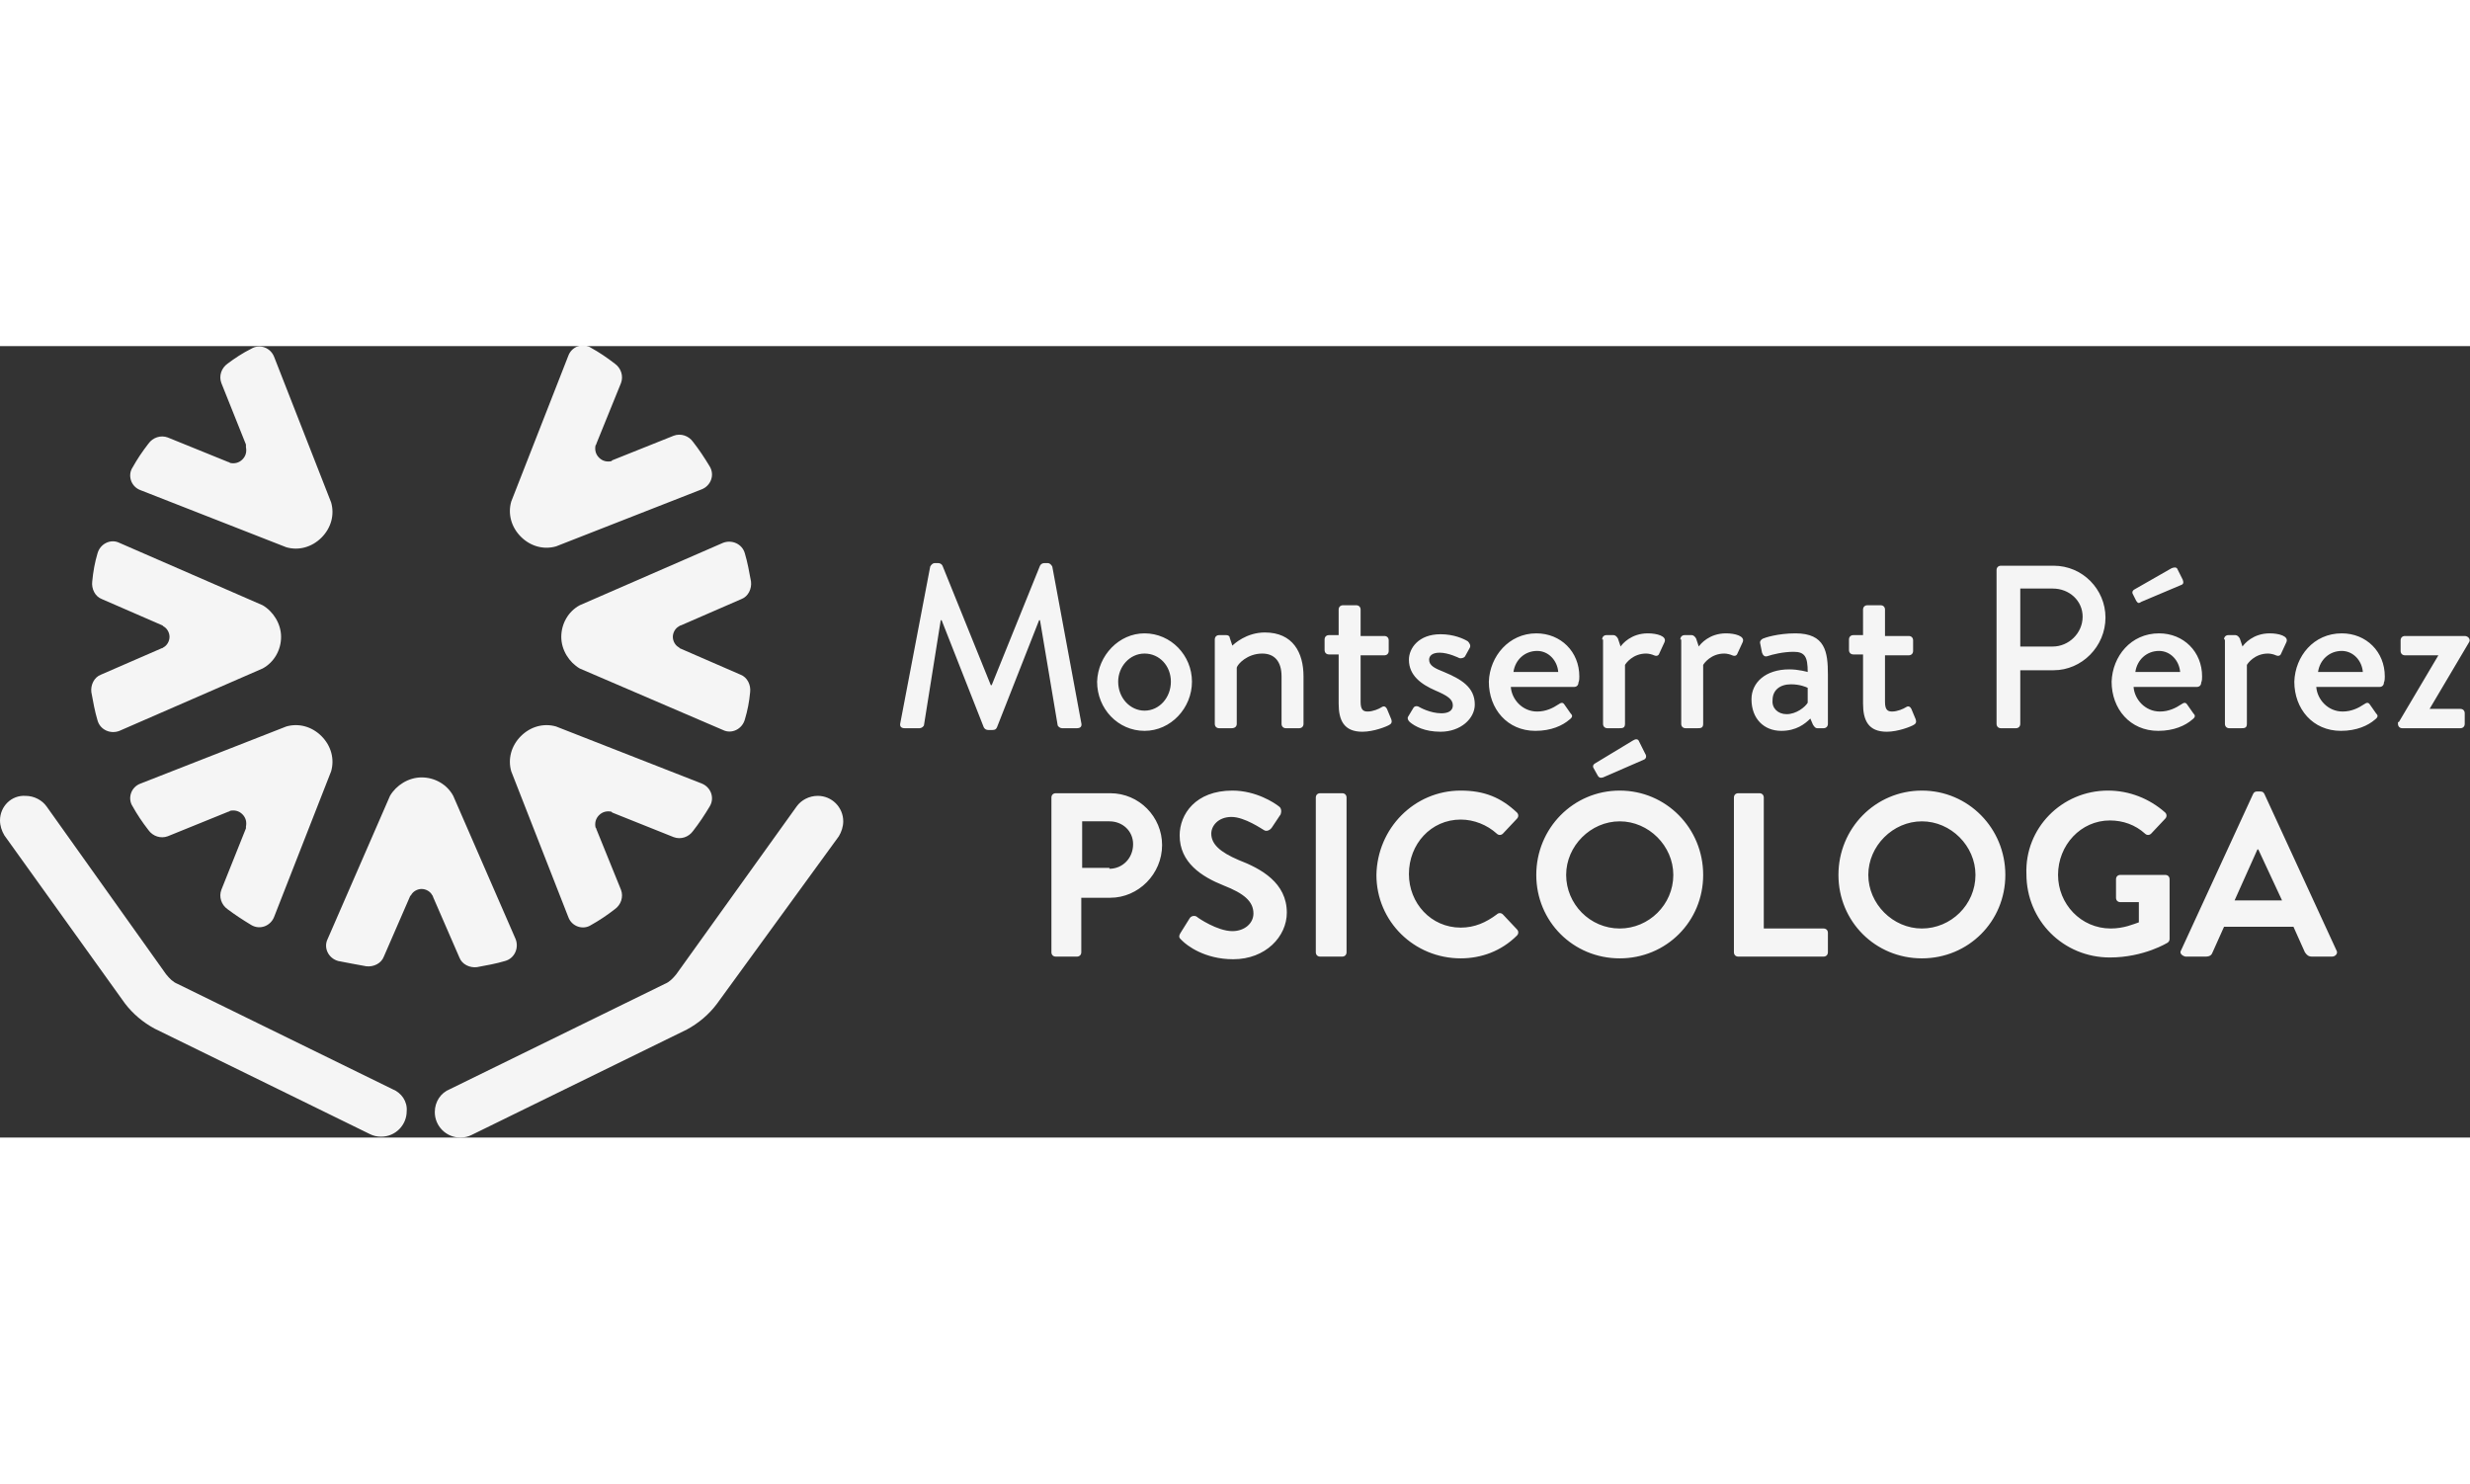 <?xml version="1.0" encoding="UTF-8"?> <svg xmlns="http://www.w3.org/2000/svg" version="1.1" id="Capa_1" x="0" y="0" viewBox="0 0 281.2 90.1" style="enable-background:new 0 0 281.2 90.1" xml:space="preserve" width="150"><rect x="0" y="0" width="281.2" height="90.1" fill="#333333" stroke="none"/><style>.st0{fill:#f5f5f5}</style><path class="st0" d="M119.7 51.4c0-.3.2-.5.5-.5h6.2c3.3 0 5.9 2.7 5.9 5.9 0 3.3-2.7 6-5.9 6h-3.3V69c0 .3-.2.5-.5.5h-2.4c-.3 0-.5-.2-.5-.5V51.4zm6.6 8.1c1.5 0 2.7-1.2 2.7-2.8 0-1.5-1.2-2.6-2.7-2.6h-3.1v5.3h3.1zM134.4 66.8l1-1.6c.2-.4.7-.4.9-.2.1.1 2.3 1.6 4 1.6 1.4 0 2.4-.9 2.4-2 0-1.4-1.1-2.3-3.4-3.2-2.5-1-5-2.6-5-5.7 0-2.4 1.8-5.1 6-5.1 2.7 0 4.8 1.4 5.3 1.8.3.2.3.6.2.9l-1 1.5c-.2.3-.6.5-.9.3-.2-.1-2.2-1.5-3.7-1.5s-2.3 1-2.3 1.9c0 1.2 1 2.1 3.1 3 2.6 1 5.5 2.6 5.5 6 0 2.7-2.4 5.3-6.1 5.3-3.3 0-5.3-1.6-5.8-2.1-.3-.3-.5-.4-.2-.9zM149.8 51.4c0-.3.2-.5.5-.5h2.5c.3 0 .5.2.5.5V69c0 .3-.2.5-.5.5h-2.5c-.3 0-.5-.2-.5-.5V51.4zM166.3 50.6c2.7 0 4.6.8 6.4 2.5.2.2.2.5 0 .7l-1.6 1.7c-.2.2-.5.2-.7 0-1.1-1-2.6-1.6-4.1-1.6-3.4 0-5.9 2.8-5.9 6.2 0 3.3 2.5 6.1 5.9 6.1 1.6 0 2.9-.6 4.1-1.5.2-.2.5-.2.7 0l1.6 1.7c.2.2.2.5 0 .7-1.8 1.8-4.1 2.6-6.4 2.6-5.3 0-9.6-4.2-9.6-9.5.1-5.3 4.3-9.6 9.6-9.6zM184.4 50.6c5.3 0 9.5 4.3 9.5 9.6s-4.2 9.5-9.5 9.5-9.5-4.2-9.5-9.5 4.2-9.6 9.5-9.6zm0 15.7c3.3 0 6.1-2.7 6.1-6.1 0-3.3-2.8-6.1-6.1-6.1s-6.1 2.8-6.1 6.1 2.7 6.1 6.1 6.1zm-2.5-17.4-.5-.9c-.1-.2 0-.4.2-.5l4.3-2.6c.3-.2.6-.2.7.1l.7 1.4c.2.3.1.6-.2.7l-4.6 2c-.3.1-.5 0-.6-.2zM197.4 51.4c0-.3.2-.5.5-.5h2.4c.3 0 .5.2.5.5v14.9h6.8c.3 0 .5.2.5.5V69c0 .3-.2.5-.5.5h-9.7c-.3 0-.5-.2-.5-.5V51.4zM218.8 50.6c5.3 0 9.5 4.3 9.5 9.6s-4.2 9.5-9.5 9.5-9.5-4.2-9.5-9.5 4.2-9.6 9.5-9.6zm0 15.7c3.3 0 6.1-2.7 6.1-6.1 0-3.3-2.8-6.1-6.1-6.1s-6.1 2.8-6.1 6.1 2.8 6.1 6.1 6.1zM240 50.6c2.4 0 4.7.9 6.5 2.5.2.2.2.5 0 .7l-1.6 1.7c-.2.2-.5.2-.7 0-1.1-1-2.5-1.5-4-1.5-3.3 0-5.9 2.8-5.9 6.2 0 3.3 2.6 6.1 6 6.1 1.5 0 2.6-.5 3.2-.7v-2.3h-2.1c-.3 0-.5-.2-.5-.5v-2.1c0-.3.2-.5.5-.5h5.1c.3 0 .5.2.5.5v6.8c0 .2-.1.3-.2.4 0 0-2.7 1.7-6.6 1.7-5.3 0-9.5-4.2-9.5-9.5-.2-5.2 4-9.5 9.3-9.5zM248.3 68.8l8.2-17.8c.1-.2.2-.3.5-.3h.3c.3 0 .4.1.5.3l8.2 17.8c.2.3-.1.7-.5.7h-2.3c-.4 0-.6-.2-.8-.5l-1.3-2.9h-7.9l-1.3 2.9c-.1.3-.3.5-.8.5h-2.3c-.4-.1-.7-.4-.5-.7zm11.5-5.7-2.7-5.8h-.1l-2.6 5.8h5.4zM84.8 42.5c-.3 1.1-1.5 1.7-2.5 1.2l-16.3-7c-1.2-.7-2.1-2.1-2.1-3.6s.8-2.9 2.1-3.6l16.3-7.1c1-.4 2.2.1 2.5 1.2.3 1 .5 2.1.7 3.2.1.8-.3 1.7-1.1 2l-6.9 3c-.1 0-.2.1-.2.1-.4.2-.7.7-.7 1.2s.3 1 .7 1.2l.1.1 6.9 3c.8.3 1.2 1.2 1.1 2-.1 1.1-.3 2.1-.6 3.1zM38.5 70c-1.1-.3-1.7-1.5-1.2-2.5l7.1-16.3c.7-1.2 2.1-2.1 3.6-2.1s2.9.8 3.6 2.1l7.1 16.3c.4 1-.1 2.2-1.2 2.5-1 .3-2.1.5-3.2.7-.8.1-1.7-.3-2-1.1l-3-6.9c0-.1-.1-.2-.1-.2-.2-.4-.7-.7-1.2-.7s-1 .3-1.2.7l-.1.1-3 6.9c-.3.8-1.2 1.2-2 1.1-1.1-.2-2.2-.4-3.2-.6zM11.1 23.6c.3-1.1 1.5-1.7 2.5-1.2l16.3 7.1c1.2.7 2.1 2.1 2.1 3.6s-.8 2.9-2.1 3.6l-16.3 7.1c-1 .4-2.2-.1-2.5-1.2-.3-1-.5-2.1-.7-3.2-.1-.8.3-1.7 1.1-2l6.9-3c.1 0 .2-.1.2-.1.4-.2.7-.7.7-1.2s-.3-1-.7-1.2l-.1-.1-6.9-3c-.8-.3-1.2-1.2-1.1-2 .1-1.1.3-2.2.6-3.2z"></path><g><path class="st0" d="M105.9 25.1c.1-.2.3-.4.5-.4h.4c.2 0 .4.1.5.3l5.5 13.6h.1l5.5-13.6c.1-.2.3-.3.5-.3h.4c.2 0 .4.2.5.4l3.3 17.8c.1.4-.1.6-.5.6h-1.7c-.2 0-.5-.2-.5-.4l-2-11.9h-.1l-4.8 12.2c-.1.2-.2.3-.5.3h-.5c-.2 0-.4-.1-.5-.3l-4.8-12.2h-.1l-1.9 11.9c0 .2-.3.4-.5.4H103c-.4 0-.6-.2-.5-.6l3.4-17.8zM130.3 32.7c3 0 5.4 2.5 5.4 5.5s-2.4 5.6-5.4 5.6c-3 0-5.4-2.5-5.4-5.6.1-3 2.5-5.5 5.4-5.5zm0 8.8c1.7 0 3-1.5 3-3.3 0-1.8-1.3-3.2-3-3.2s-3 1.5-3 3.2c0 1.9 1.4 3.3 3 3.3zM138.3 33.4c0-.3.2-.5.5-.5h.8c.2 0 .4.1.4.3l.3.9c.2-.2 1.6-1.5 3.7-1.5 3.2 0 4.4 2.3 4.4 5V43c0 .3-.2.5-.5.5h-1.5c-.3 0-.5-.2-.5-.5v-5.4c0-1.7-.8-2.6-2.2-2.6-1.7 0-2.8 1.2-2.9 1.6V43c0 .3-.2.5-.6.5h-1.4c-.3 0-.5-.2-.5-.5v-9.6zM152.4 35.1h-1.1c-.3 0-.5-.2-.5-.5v-1.2c0-.3.2-.5.5-.5h1.1V30c0-.3.2-.5.5-.5h1.5c.3 0 .5.2.5.5v3h2.7c.3 0 .5.2.5.5v1.2c0 .3-.2.5-.5.5h-2.7v5.3c0 .9.3 1.1.8 1.1.6 0 1.3-.3 1.6-.5.3-.2.5 0 .6.2l.5 1.2c.1.3 0 .5-.2.6-.3.2-1.8.8-3.1.8-2.1 0-2.7-1.3-2.7-3.2v-5.6zM160.3 42.2l.6-1c.1-.2.4-.3.7-.1 0 0 1.2.7 2.5.7.8 0 1.3-.3 1.3-.9 0-.7-.6-1.1-2-1.7-1.6-.7-3-1.7-3-3.5 0-1.3 1.1-2.9 3.6-2.9 1.5 0 2.6.5 3.1.8.2.2.4.5.2.8l-.5.9c-.1.2-.5.3-.7.2 0 0-1.2-.6-2.2-.6-.9 0-1.2.4-1.2.8 0 .7.7 1 1.7 1.4 1.9.8 3.5 1.7 3.5 3.7 0 1.6-1.6 3.1-3.9 3.1-1.8 0-2.9-.6-3.5-1.1-.2-.2-.3-.4-.2-.6zM174.9 32.7c2.8 0 4.9 2.1 4.9 4.9 0 .2 0 .5-.1.7 0 .3-.2.5-.5.5H172c.1 1.4 1.3 2.8 3 2.8 1 0 1.8-.4 2.4-.8.3-.2.5-.3.7 0l.7 1c.2.2.3.4-.1.7-.8.7-2.1 1.3-3.9 1.3-3.2 0-5.3-2.5-5.3-5.6.1-2.9 2.3-5.5 5.4-5.5zm2.5 4.4c-.1-1.3-1.1-2.4-2.4-2.4-1.4 0-2.5 1-2.7 2.4h5.1zM182.4 33.4c0-.3.2-.5.5-.5h.8c.2 0 .4.2.5.4l.3.9c.2-.3 1.2-1.5 3.1-1.5 1 0 2.2.3 1.9 1l-.6 1.3c-.1.3-.4.3-.6.2-.2-.1-.6-.2-.9-.2-1.5 0-2.3 1.1-2.4 1.3V43c0 .5-.3.5-.7.5H183c-.3 0-.5-.2-.5-.5v-9.6zM191.3 33.4c0-.3.2-.5.5-.5h.8c.2 0 .4.2.5.4l.3.9c.2-.3 1.2-1.5 3.1-1.5 1 0 2.2.3 1.9 1l-.6 1.3c-.1.3-.4.3-.6.2-.2-.1-.6-.2-.9-.2-1.5 0-2.3 1.1-2.4 1.3V43c0 .5-.3.5-.7.5h-1.3c-.3 0-.5-.2-.5-.5v-9.6zM203.7 36.8c1.1 0 2.1.3 2.1.3 0-1.7-.3-2.3-1.6-2.3-1.2 0-2.4.3-3 .5-.3.1-.5-.1-.6-.4l-.2-1c-.1-.3.1-.5.3-.6.2-.1 1.7-.6 3.7-.6 3.4 0 3.7 2.1 3.7 4.7V43c0 .3-.2.5-.5.5h-.7c-.2 0-.3-.1-.5-.4l-.3-.7c-.6.6-1.6 1.4-3.3 1.4-2 0-3.4-1.4-3.4-3.6 0-1.9 1.6-3.4 4.3-3.4zm-.3 5.1c1.1 0 2.1-.8 2.4-1.3v-1.7c-.2-.1-.9-.4-1.9-.4-1.3 0-2.1.7-2.1 1.8-.1.9.6 1.6 1.6 1.6zM212.1 35.1H211c-.3 0-.5-.2-.5-.5v-1.2c0-.3.2-.5.5-.5h1.1V30c0-.3.2-.5.5-.5h1.5c.3 0 .5.2.5.5v3h2.7c.3 0 .5.2.5.5v1.2c0 .3-.2.5-.5.5h-2.7v5.3c0 .9.3 1.1.8 1.1.6 0 1.3-.3 1.6-.5.3-.2.5 0 .6.2l.5 1.2c.1.3 0 .5-.2.6-.3.2-1.8.8-3.1.8-2.1 0-2.7-1.3-2.7-3.2v-5.6zM227.3 25.5c0-.3.2-.5.5-.5h6c3.3 0 5.9 2.7 5.9 5.9 0 3.3-2.7 6-5.9 6H230V43c0 .3-.2.5-.5.5h-1.7c-.3 0-.5-.2-.5-.5V25.5zm6.4 8.7c1.8 0 3.4-1.5 3.4-3.4 0-1.8-1.5-3.2-3.4-3.2H230v6.6h3.7zM245.8 32.7c2.8 0 4.9 2.1 4.9 4.9 0 .2 0 .5-.1.7 0 .3-.2.5-.5.5h-7.2c.1 1.4 1.3 2.8 3 2.8 1 0 1.8-.4 2.4-.8.3-.2.5-.3.7 0l.7 1c.2.2.3.4-.1.7-.8.7-2.1 1.3-3.9 1.3-3.2 0-5.3-2.5-5.3-5.6.1-2.9 2.2-5.5 5.4-5.5zm-2.6-3.7-.4-.8c-.1-.2 0-.4.2-.5l4.2-2.4c.2-.1.6-.2.7.1l.6 1.2c.1.3.1.5-.2.6l-4.5 1.9c-.3.2-.4.2-.6-.1zm5 8.1c-.1-1.3-1.1-2.4-2.4-2.4-1.4 0-2.5 1-2.7 2.4h5.1zM253.2 33.4c0-.3.2-.5.5-.5h.8c.2 0 .4.2.5.4l.3.9c.2-.3 1.2-1.5 3.1-1.5 1 0 2.2.3 1.9 1l-.6 1.3c-.1.3-.4.3-.6.2-.2-.1-.6-.2-.9-.2-1.5 0-2.3 1.1-2.4 1.3V43c0 .5-.3.5-.7.5h-1.3c-.3 0-.5-.2-.5-.5v-9.6zM266.6 32.7c2.8 0 4.9 2.1 4.9 4.9 0 .2 0 .5-.1.7 0 .3-.2.5-.5.5h-7.2c.1 1.4 1.3 2.8 3 2.8 1 0 1.8-.4 2.4-.8.3-.2.5-.3.7 0l.7 1c.2.2.3.4-.1.7-.8.7-2.1 1.3-3.9 1.3-3.2 0-5.3-2.5-5.3-5.6.1-2.9 2.2-5.5 5.4-5.5zm2.4 4.4c-.1-1.3-1.1-2.4-2.4-2.4-1.4 0-2.5 1-2.7 2.4h5.1zM273.1 42.8l4.5-7.6h-3.8c-.3 0-.5-.2-.5-.5v-1.2c0-.3.2-.5.5-.5h6.8c.4 0 .7.4.5.7l-4.5 7.6h3.5c.3 0 .5.2.5.5V43c0 .3-.2.5-.5.5h-6.6c-.3 0-.5-.2-.5-.5v-.2zM80.8 13.7c.6 1 .1 2.2-.9 2.6l-16.6 6.5c-1.4.4-2.9 0-4-1.1s-1.5-2.6-1.1-4l6.5-16.6c.4-1.1 1.7-1.5 2.6-.9.9.5 1.8 1.1 2.7 1.8.7.5 1 1.4.7 2.2l-2.8 6.9c0 .1-.1.2-.1.2-.1.5 0 1 .4 1.4.4.4.9.5 1.4.4l.1-.1 7-2.8c.8-.3 1.7 0 2.2.7.7.9 1.3 1.8 1.9 2.8zM28.6.3c1-.6 2.2-.1 2.6.9l6.5 16.6c.4 1.4 0 2.9-1.1 4s-2.6 1.5-4 1.1L16 16.4c-1.1-.4-1.5-1.7-.9-2.6.5-.9 1.1-1.8 1.8-2.7.5-.7 1.4-1 2.2-.7l6.9 2.8c.1 0 .2.1.2.1.5.1 1 0 1.4-.4.4-.4.5-.9.4-1.4v-.3l-2.8-7c-.3-.8 0-1.7.7-2.2.8-.6 1.7-1.2 2.7-1.7zM80.8 52.4c.6-1 .1-2.2-.9-2.6l-16.6-6.5c-1.4-.4-2.9 0-4 1.1s-1.5 2.6-1.1 4L64.7 65c.4 1.1 1.7 1.5 2.6.9.9-.5 1.8-1.1 2.7-1.8.7-.5 1-1.4.7-2.2L67.9 55c0-.1-.1-.2-.1-.2-.1-.5 0-1 .4-1.4.4-.4.9-.5 1.4-.4l.1.1 7 2.8c.8.3 1.7 0 2.2-.7.7-.9 1.3-1.8 1.9-2.8zM28.6 65.9c1 .6 2.2.1 2.6-.9l6.5-16.6c.4-1.4 0-2.9-1.1-4s-2.6-1.5-4-1.1L16 49.8c-1.1.4-1.5 1.7-.9 2.6.5.9 1.1 1.8 1.8 2.7.5.7 1.4 1 2.2.7L26 53c.1 0 .2-.1.2-.1.5-.1 1 0 1.4.4.4.4.5.9.4 1.4v.2l-2.8 7c-.3.8 0 1.7.7 2.2.8.6 1.7 1.2 2.7 1.8zM44.7 84.6l-24.5-12c-.5-.2-.9-.6-1.3-1.1L5.3 52.4c-.5-.7-1.4-1.2-2.4-1.2C1.3 51.1 0 52.4 0 54c0 .6.2 1.2.5 1.7l13.7 19.1c.9 1.2 2.1 2.2 3.4 2.9l24.5 12c.4.2.8.3 1.3.3 1.6 0 2.9-1.3 2.9-2.9.1-1.1-.6-2.1-1.6-2.5zM51.2 84.6l24.5-12c.5-.2.9-.6 1.3-1.1l13.7-19.1c.5-.7 1.4-1.2 2.4-1.2 1.6 0 2.9 1.3 2.9 2.9 0 .6-.2 1.2-.5 1.7L81.6 74.9c-.9 1.2-2.1 2.2-3.4 2.9l-24.5 12c-.4.2-.8.3-1.3.3-1.6 0-2.9-1.3-2.9-2.9 0-1.2.7-2.2 1.7-2.6z"></path></g></svg> 